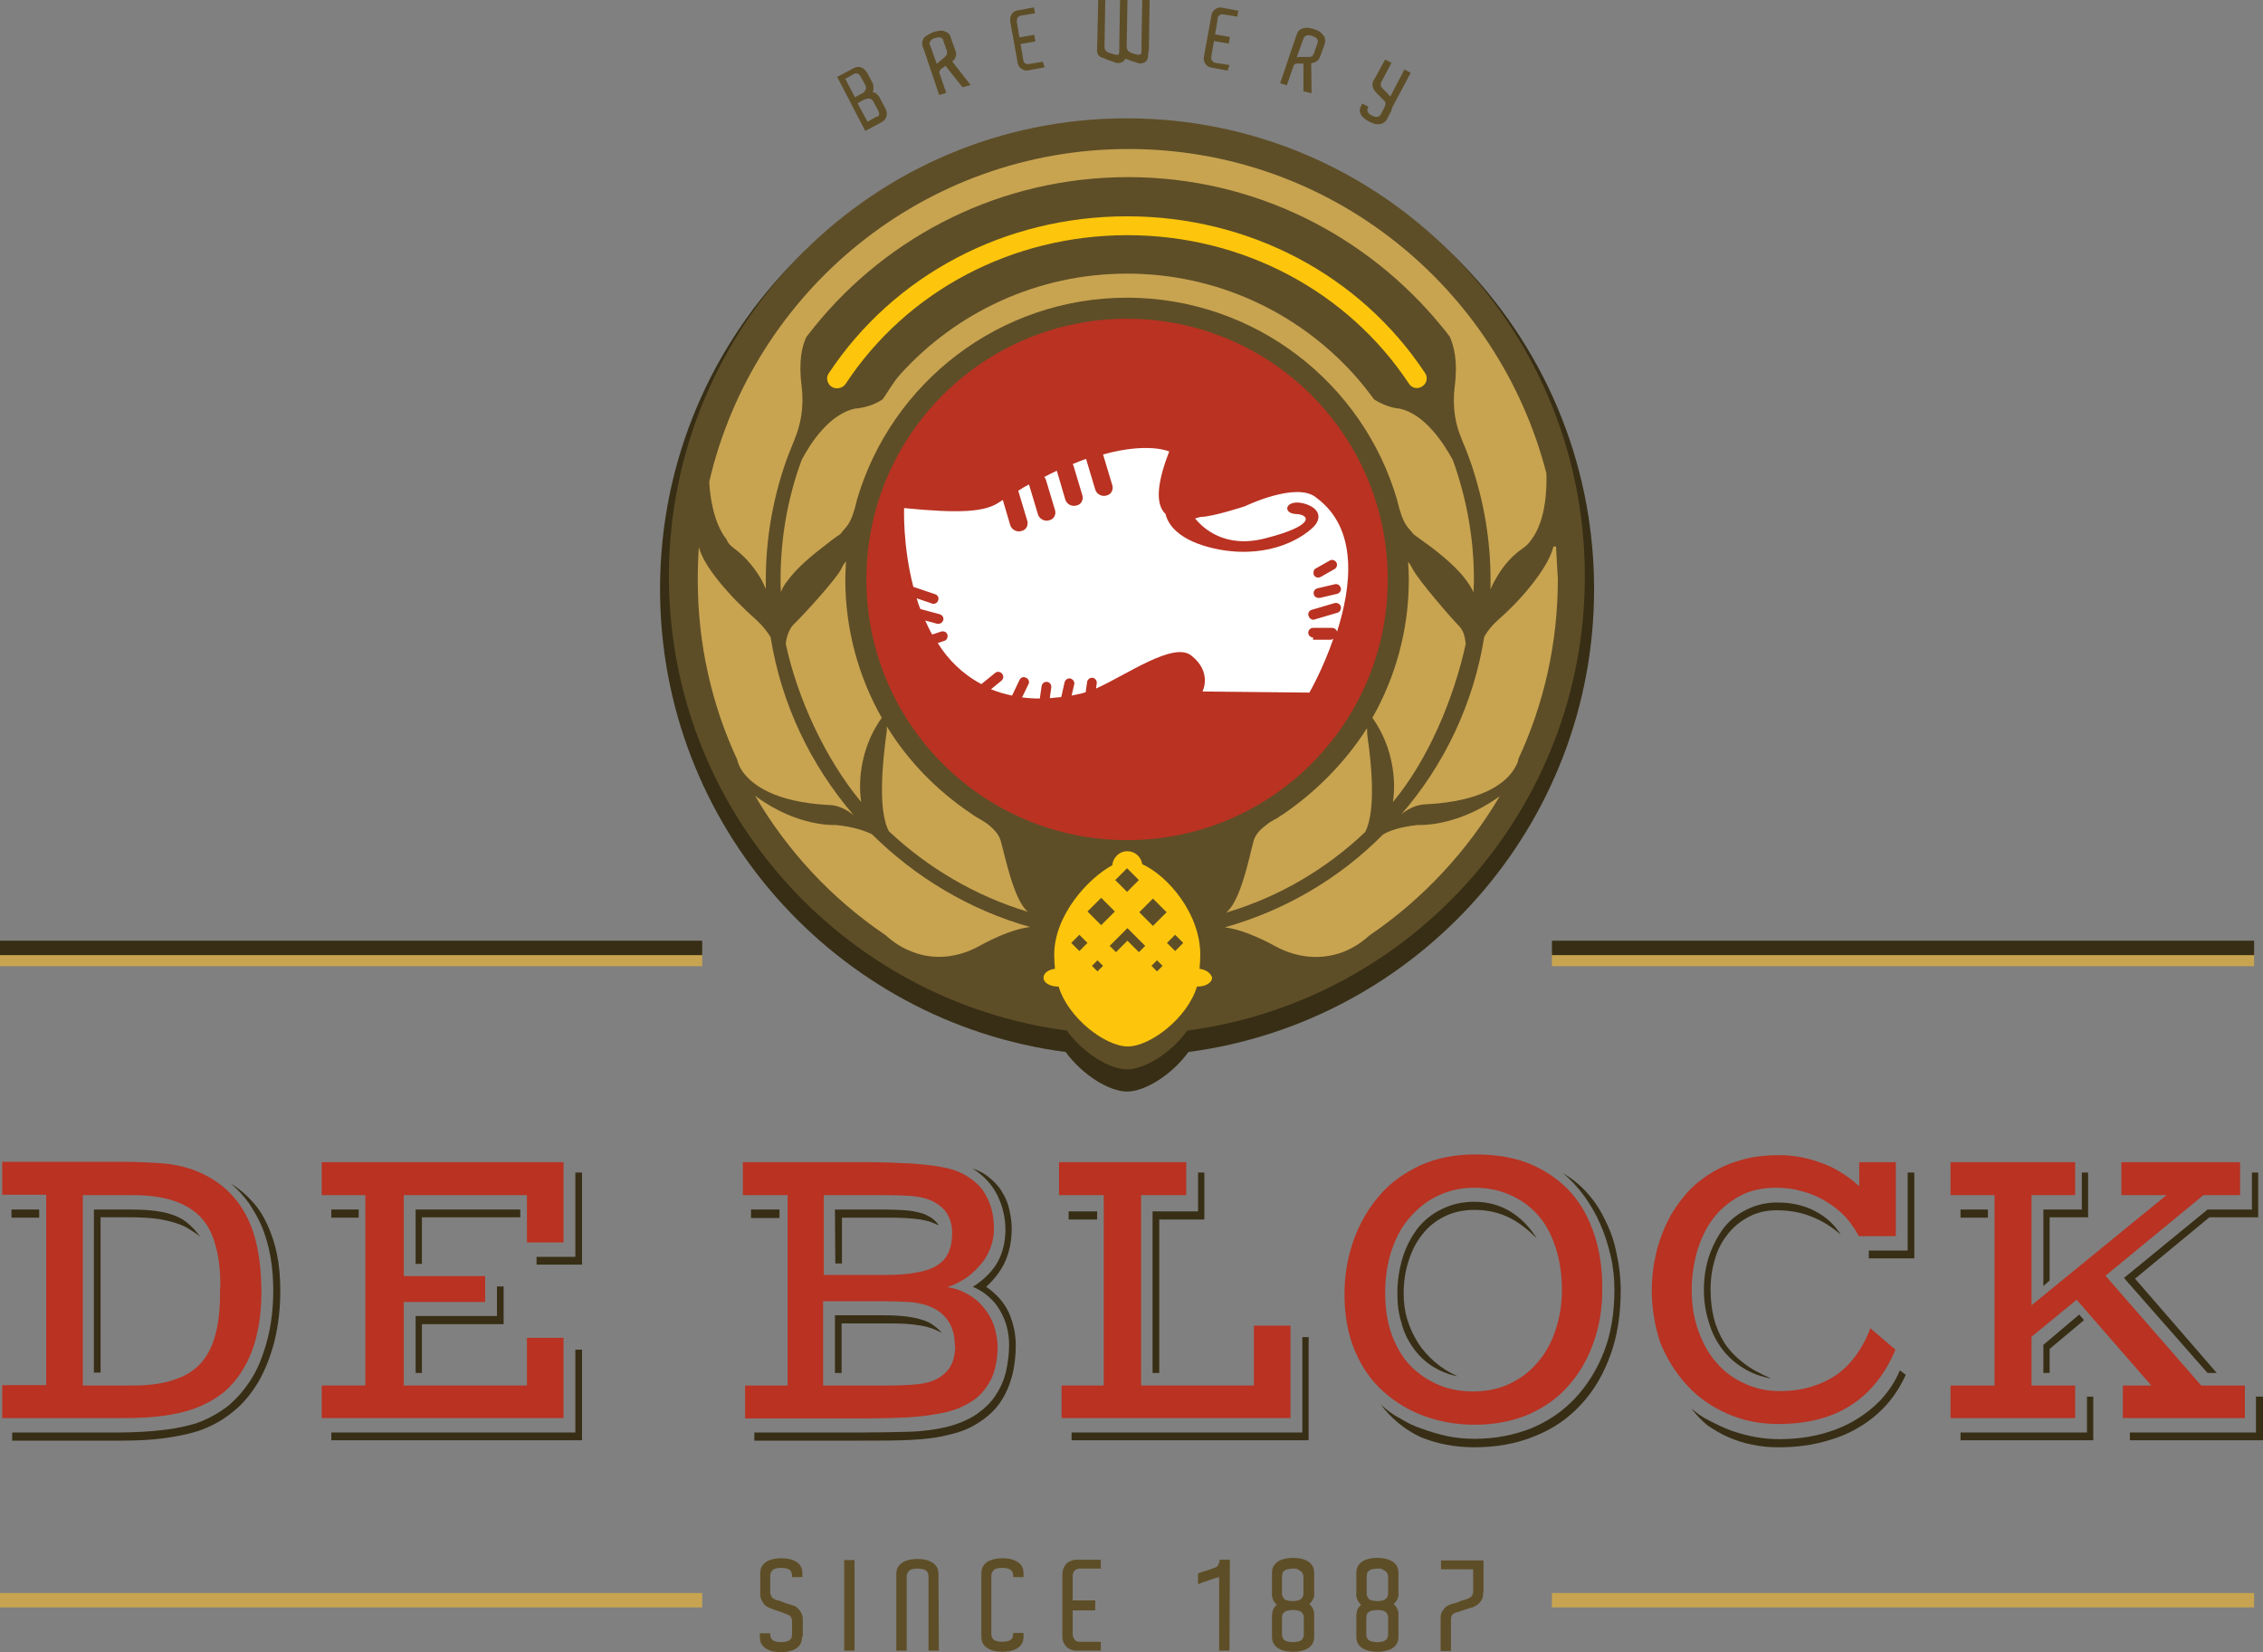 <?xml version="1.0" encoding="utf-8"?>
<!-- Generator: Adobe Illustrator 18.1.1, SVG Export Plug-In . SVG Version: 6.00 Build 0)  -->
<svg version="1.1" id="Laag_1" xmlns="http://www.w3.org/2000/svg" xmlns:xlink="http://www.w3.org/1999/xlink" x="0px" y="0px"
	 viewBox="0 172.7 612 446.8" enable-background="new 0 172.7 612 446.8" xml:space="preserve">
<rect x="0" y="172.7" width="612" height="446.8" fill="#808080" stroke="none"/>
<g>
	<rect y="430.1" fill="#C8A451" width="189.9" height="3.9"/>
	<rect x="419.7" y="430.1" fill="#C8A451" width="189.9" height="3.9"/>
</g>
<g>
	<rect y="603.5" fill="#C8A451" width="189.9" height="3.9"/>
	<rect x="419.7" y="603.5" fill="#C8A451" width="189.9" height="3.9"/>
</g>
<path fill="#372E15" d="M431.1,332c0-69.7-56.6-126.3-126.3-126.3S178.5,262.2,178.5,332c0,64.1,47.8,117.1,109.7,125.2
	c4.5,6.2,11.8,10.7,16.6,10.7s12.1-4.5,16.6-10.7C383.3,449,431.1,396.1,431.1,332z"/>
<g>
	<path fill="#5E4E27" d="M236.2,196.3c0.1,0.4,0,0.8-0.2,1.3c0.5,0.1,0.9,0.3,1.2,0.6s0.5,0.5,0.6,0.7l0.2,0.4l1.2,2.3l0.3,0.5
		c0.1,0.3,0.2,0.5,0.3,0.9c0,0.3,0,0.6,0,1c-0.1,0.3-0.2,0.6-0.4,0.9c-0.2,0.3-0.5,0.5-0.9,0.8l-4.5,2.4l-3.4-6.5l-0.8-1.6l-3.4-6.5
		l1.7-0.9l2.8-1.5c0.4-0.2,0.8-0.3,1.1-0.3c0.4,0,0.7,0,1,0.2c0.3,0.1,0.6,0.3,0.8,0.5s0.4,0.5,0.6,0.7l0.3,0.5l1.3,2.5l0.2,0.4
		C236.1,195.7,236.2,195.9,236.2,196.3z M231.2,199l2.1-1.1c0.3-0.2,0.5-0.4,0.6-0.6c0.1-0.2,0.2-0.4,0.3-0.5c0-0.2,0-0.3,0-0.5
		c0-0.1-0.1-0.3-0.1-0.4l-0.1-0.2l-1.3-2.4l0,0c-0.2-0.3-0.4-0.6-0.8-0.7c-0.3-0.1-0.7-0.1-1,0.1l-1.2,0.7l-1.1,0.6L231.2,199z
		 M237.7,203.8c0.1-0.3,0.1-0.6-0.1-1l-1.4-2.6l-0.1-0.2c-0.1-0.1-0.1-0.2-0.3-0.3c-0.1-0.1-0.3-0.2-0.5-0.3s-0.4-0.1-0.7,0
		c-0.3,0-0.6,0.1-1,0.3l-1.7,0.9l2.7,5l1.1-0.6l1.2-0.7C237.4,204.3,237.6,204.1,237.7,203.8z"/>
	<path fill="#5E4E27" d="M260.3,196.3l-4.6-5.8c-0.1,0.1-0.3,0.2-0.4,0.3s-0.2,0.2-0.3,0.2l-0.3,0.2c-0.2,0.1-0.3,0.2-0.4,0.4
		c-0.1,0.1-0.2,0.3-0.2,0.4c-0.1,0.2-0.1,0.4,0,0.6l1.8,5.2l-1.9,0.6l-4.3-12.7l-0.2-0.5c-0.1-0.2-0.1-0.4-0.1-0.7s0-0.7,0.2-1
		c0.1-0.4,0.4-0.8,0.9-1.1s1.1-0.7,1.9-1c0.9-0.3,1.6-0.4,2.2-0.4s1,0.2,1.4,0.4c0.3,0.2,0.6,0.4,0.8,0.7s0.3,0.5,0.3,0.7l0.2,0.6
		l0.9,2.5l0.2,0.5c0.2,0.5,0.2,1,0.1,1.5s-0.4,1-1,1.4l5,6.4L260.3,196.3z M253.6,189.7c0.2-0.1,0.4-0.3,0.5-0.4
		c0.2-0.1,0.4-0.3,0.6-0.5c0.2-0.2,0.4-0.3,0.5-0.4s0.2-0.1,0.2-0.2c0.1-0.1,0.1-0.1,0.2-0.2c0.3-0.3,0.5-0.5,0.5-0.8s0-0.5,0-0.7
		l-1-2.8v-0.1c0-0.1-0.1-0.3-0.2-0.4s-0.2-0.2-0.4-0.3s-0.4-0.1-0.7-0.1s-0.6,0.1-1,0.2s-0.7,0.3-0.9,0.5s-0.4,0.4-0.4,0.5
		c-0.1,0.2-0.1,0.4-0.1,0.5c0,0.2,0,0.3,0.1,0.4l0.1,0.2l1.7,4.8C253.3,190,253.5,189.9,253.6,189.7z"/>
	<path fill="#5E4E27" d="M282.5,190.9l-4.3,0.8c-0.4,0.1-0.8,0.1-1.2,0c-0.3-0.1-0.6-0.3-0.9-0.5s-0.5-0.5-0.6-0.7
		c-0.2-0.3-0.3-0.6-0.3-0.9l-0.1-0.6l-1.8-9.9l-0.1-0.6c0-0.3,0-0.6,0-0.9c0.1-0.3,0.2-0.6,0.3-0.9c0.1-0.3,0.4-0.5,0.7-0.8
		c0.3-0.2,0.7-0.4,1.1-0.4l4.3-0.8l0.3,1.6l-2.4,0.4l-1.4,0.2c-0.4,0.1-0.7,0.3-0.9,0.6c-0.2,0.3-0.2,0.6-0.2,1v0.2l0.7,4.1l4-0.7
		l0.3,1.8l-4,0.7l0.7,4.1v0.2c0.1,0.4,0.2,0.7,0.5,0.9s0.6,0.3,1,0.2l1.4-0.2l2.4-0.4L282.5,190.9z"/>
	<path fill="#5E4E27" d="M310.5,187.1c0,0.6,0,1-0.1,1.3s-0.2,0.6-0.5,0.9c-0.3,0.3-0.6,0.4-1.1,0.5c-0.4,0.1-0.8,0.1-1.2-0.1
		c-0.4-0.1-0.8-0.3-1.3-0.4c-0.5-0.2-0.9-0.3-1.3-0.5c-0.1,0-0.2-0.1-0.3-0.1c-0.1,0-0.3-0.1-0.4-0.1c-0.1,0.2-0.2,0.4-0.4,0.6
		c-0.3,0.3-0.6,0.4-1.1,0.5s-0.8,0.1-1.2-0.1c-0.4-0.1-0.8-0.3-1.2-0.4c-0.5-0.2-0.9-0.3-1.3-0.5c-0.1,0-0.3-0.1-0.4-0.2
		c-0.2-0.1-0.3-0.1-0.3-0.1c-0.2-0.1-0.4-0.1-0.6-0.2c-0.2-0.1-0.4-0.2-0.6-0.4s-0.3-0.4-0.4-0.7s-0.2-0.7-0.1-1.1v-0.2l0.3-13.1
		h1.9l-0.2,12.6v0.1c0,0.3,0.1,0.6,0.2,0.8s0.3,0.4,0.5,0.5s0.4,0.3,0.6,0.3c0.2,0.1,0.5,0.2,0.7,0.2c0.5,0.2,0.8,0.3,1.1,0.3
		c0.3,0.1,0.5,0,0.6,0c0.1-0.1,0.2-0.2,0.2-0.3c0-0.2,0.1-0.4,0.1-0.6v-2l0.2-11.9h2l-0.2,12.6v0.1c0,0.3,0.1,0.6,0.2,0.8
		s0.3,0.4,0.5,0.5s0.4,0.3,0.6,0.3c0.2,0.1,0.4,0.2,0.6,0.2c0.5,0.2,0.8,0.3,1.1,0.3s0.5,0,0.6,0c0.1-0.1,0.2-0.2,0.3-0.3
		s0.1-0.4,0.1-0.6v-2l0.2-11.9h2l-0.2,13.6L310.5,187.1z"/>
	<path fill="#5E4E27" d="M332,191.8l-4.3-0.8c-0.4-0.1-0.8-0.2-1.1-0.4c-0.3-0.2-0.5-0.5-0.7-0.8s-0.3-0.6-0.3-0.9
		c-0.1-0.3-0.1-0.6,0-0.9l0.1-0.6l1.8-9.9l0.1-0.6c0-0.3,0.2-0.6,0.3-0.9c0.2-0.3,0.4-0.5,0.6-0.7c0.3-0.2,0.6-0.4,0.9-0.5
		s0.7-0.1,1.2,0l4.3,0.8l-0.3,1.6l-2.4-0.4l-1.4-0.2c-0.4-0.1-0.7,0-1,0.2s-0.5,0.5-0.5,0.9v0.2l-0.7,4.1l4,0.7l-0.3,1.8l-4-0.7
		l-0.7,4.1v0.2c-0.1,0.4,0,0.7,0.2,1s0.5,0.5,0.9,0.6l1.4,0.2l2.4,0.4L332,191.8z"/>
	<path fill="#5E4E27" d="M352.5,197.4v-7.5c-0.2,0-0.3,0-0.5,0c-0.1,0-0.3,0-0.4,0h-0.4c-0.2,0-0.4,0-0.6,0s-0.3,0.1-0.5,0.2
		c-0.1,0.1-0.3,0.3-0.3,0.5l-1.8,5.2l-1.8-0.6l4.3-12.7l0.2-0.5c0.1-0.2,0.2-0.4,0.3-0.7c0.2-0.3,0.4-0.5,0.8-0.7
		c0.3-0.2,0.8-0.3,1.4-0.4c0.6,0,1.3,0.1,2.2,0.4c0.9,0.3,1.5,0.6,1.9,1s0.7,0.8,0.9,1.1c0.1,0.4,0.2,0.7,0.2,1s-0.1,0.6-0.1,0.7
		l-0.2,0.6l-0.9,2.5L357,188c-0.2,0.5-0.4,0.9-0.8,1.2s-0.9,0.5-1.6,0.6l0.1,8.1L352.5,197.4z M351.3,188.1c0.2,0,0.5,0,0.7,0
		s0.5,0,0.7,0s0.5,0,0.7,0c0.1,0,0.2,0,0.3,0c0.1,0,0.2,0,0.3,0c0.4,0,0.7-0.1,0.9-0.3c0.2-0.2,0.3-0.4,0.4-0.6l1-2.8v-0.1
		c0-0.1,0.1-0.3,0.1-0.4c0-0.2,0-0.3-0.1-0.5s-0.2-0.4-0.5-0.5c-0.2-0.2-0.5-0.3-1-0.5c-0.4-0.1-0.7-0.2-1-0.2s-0.5,0.1-0.7,0.2
		c-0.2,0.1-0.3,0.2-0.4,0.4c-0.1,0.1-0.2,0.3-0.2,0.4l-0.1,0.2l-1.7,4.8C350.9,188.2,351.1,188.1,351.3,188.1z"/>
	<path fill="#5E4E27" d="M376.3,202.6l-1,1.9l-0.2,0.4c-0.1,0.2-0.2,0.4-0.4,0.6c-0.2,0.2-0.5,0.4-0.9,0.6c-0.4,0.2-0.8,0.2-1.4,0.2
		s-1.3-0.3-2.1-0.7c-0.8-0.4-1.4-0.9-1.8-1.3c-0.4-0.4-0.6-0.9-0.7-1.3s-0.1-0.7,0-1s0.2-0.5,0.3-0.7l0.3-0.6l1.7,0.9l-0.1,0.2
		c-0.1,0.1-0.1,0.3-0.2,0.4c0,0.2,0,0.3,0,0.5c0.1,0.2,0.2,0.4,0.3,0.6c0.2,0.2,0.4,0.4,0.8,0.6c0.4,0.2,0.7,0.3,1,0.4
		c0.3,0,0.5,0,0.7,0c0.2-0.1,0.3-0.1,0.5-0.3c0.1-0.1,0.2-0.2,0.3-0.3l0.1-0.2l0.9-1.8l0.1-0.2c0.1-0.2,0.1-0.4,0.2-0.7
		c0-0.3-0.1-0.6-0.4-0.9c-0.1-0.1-0.2-0.2-0.3-0.3c-0.1-0.1-0.2-0.2-0.3-0.3l-1.3-1.3c0-0.1-0.1-0.1-0.1-0.1c-0.6-0.6-1-1.3-1.1-1.9
		s0-1.1,0.3-1.6l0.3-0.5l2.8-5.1l1.7,0.9l-2.8,5.3c-0.1,0.2-0.1,0.4-0.1,0.7s0.1,0.5,0.4,0.8c0,0.1,0.1,0.1,0.2,0.2s0.1,0.1,0.2,0.2
		c0.2,0.2,0.4,0.5,0.7,0.7c0.3,0.3,0.5,0.5,0.7,0.8c0.1,0.1,0.1,0.1,0.2,0.2c0.1,0.1,0.1,0.1,0.2,0.2l3.8-7.3l1.7,0.9l-5,9.4l0,0
		L376.3,202.6z"/>
</g>
<path fill="#5E4E27" d="M428.6,328.6c0-68.4-55.4-123.9-123.9-123.9s-123.8,55.5-123.8,123.9c0,62.9,46.9,114.8,107.6,122.8
	c4.4,6.1,11.6,10.5,16.3,10.5c4.7,0,11.9-4.4,16.3-10.5C381.7,443.4,428.6,391.5,428.6,328.6z"/>
<g>
	<circle fill="#B93222" cx="304.8" cy="329.4" r="70.5"/>
	<g>
		<g>
			<path fill="#C8A451" d="M383.5,395.8c-4.9,0.5-7.9,1.6-9.5,2.6c-11.7,11.8-26.4,20.5-42.8,25.1c1.1,0.1,5.7,0.7,13.7,5.1
				c6.1,3.3,12.5,3.7,18.2,1.6c2.6-1,5-2.5,7.1-4.4c0.1-0.1,0.3-0.2,0.4-0.3c14.2-9.7,26.2-22.6,35-37.5c-0.1,0.1-0.2,0.2-0.4,0.3
				C393.6,396.5,383.5,395.8,383.5,395.8z"/>
			<path fill="#C8A451" d="M226,395.8c0,0-10,0.7-21.4-7.6c-0.1-0.1-0.2-0.2-0.4-0.3c8.7,14.9,20.7,27.8,35,37.5
				c0.1,0.1,0.3,0.2,0.4,0.3c2.2,2,4.5,3.4,7.1,4.4c5.6,2.2,12.1,1.8,18.2-1.6c8-4.4,12.6-5,13.7-5.1c-16.4-4.6-31.1-13.5-42.8-25.1
				C233.9,397.4,230.9,396.3,226,395.8z"/>
			<path fill="#C8A451" d="M347,392.9c-0.5,0.3-1,0.6-1.5,1c-1,0.5-2.3,1.2-3.3,2.1c-1.5,1.1-2.8,2.6-3.2,4.2
				c-1.1,4-3.4,16.1-7.4,19.3c14.2-4.2,27.1-11.8,37.6-21.8c3.1-5.9,1.5-19.8,0.7-25.2c-0.2-1.3-0.2-2.3-0.2-2.9
				C364,378.6,356.1,386.7,347,392.9z"/>
			<path fill="#C8A451" d="M240.4,397.5c10.5,9.9,23.4,17.5,37.6,21.8c-3.9-3.2-6.2-15.2-7.4-19.3c-0.5-1.7-1.8-3-3.2-4.2
				c-1.2-0.9-2.4-1.6-3.3-2.1c-0.5-0.3-1-0.6-1.5-1c-9.1-6.1-17-14.1-22.8-23.6c0.1,0.7,0,1.7-0.2,2.9
				C238.9,377.6,237.2,391.6,240.4,397.5z"/>
			<path fill="#C8A451" d="M230.9,393.2c-11.6-13.5-19.6-30-22.5-48.2c-1-1.6-2.2-3.1-3.9-4.7c-7.3-6.4-14.4-14.7-15.5-19.7l0,0
				c-0.2,2.9-0.3,5.9-0.3,8.9c0,17.4,3.8,33.9,10.7,48.7v0.1c0.1,0.3,0.4,1.7,1.6,3.3c2.5,3.3,8.4,8,23.1,8.8
				C227.8,390.4,230.9,393.2,230.9,393.2z"/>
			<path fill="#C8A451" d="M420.8,320.5h-0.7c-1.1,5-7.6,13.4-14.8,19.7c-1.8,1.6-3,3.1-3.9,4.7c-2.9,18.2-10.9,34.8-22.5,48.1
				c0,0,2.9-2.8,7-2.8c14.7-0.8,20.7-5.5,23.1-8.8c1.2-1.7,1.6-2.9,1.6-3.3V378c6.9-14.8,10.7-31.3,10.7-48.7
				C421.1,326.5,421,323.4,420.8,320.5z"/>
			<path fill="#C8A451" d="M396.4,346.8c-0.3-2.1-0.5-3.5-2.1-5.1c-1.8-1.8-10.9-12.3-12.3-15.2c-0.4-0.8-0.8-1.4-1.2-1.9
				c0.1,1.6,0.2,3.2,0.2,4.8c0,13.7-3.6,26.4-9.9,37.5c0.1,0,0.1,0,0.1,0c7.4,10.5,5.7,21.5,5.5,22.7
				C386.2,378.2,393.1,361.8,396.4,346.8z"/>
			<path fill="#C8A451" d="M377.8,307.8c1.8,7.5,2.9,7.2,4.5,9.4c1.8,1.3,3.3,2.4,4.8,3.5c5,3.8,7.9,6.8,9.4,8.9
				c1.1,1.5,1.7,2.6,2,3.3c0-1.1,0.1-2.3,0.1-3.3c0-0.1,0-0.2,0-0.3c0-11.3-2.1-22.2-5.7-32.2c-2.6-4.7-7.6-12.4-14.4-13.9
				c0,0-3.2-0.1-6.9-2.5c-1.8-2.4-3.5-4.6-5.5-6.8c-15.1-16.7-37-27.2-61.3-27.2s-46.2,10.5-61.3,27.2c-2,2.2-3.1,4.4-4.8,6.8
				c-3.6,2.4-7.5,2.5-7.5,2.5c-6.8,1.5-11.9,9.1-14.4,13.9c-3.7,10-5.7,20.9-5.7,32.2c0,0.1,0,0.2,0,0.3c0,1.1,0,2.2,0.1,3.2
				c0.3-0.8,0.8-1.9,1.9-3.2c1.6-2.2,4.5-5.2,9.5-9c1.4-1.1,2.9-2.3,4.7-3.5c1.6-2.3,2.8-2,4.5-9.4c9.3-31.5,38.5-54.5,73.1-54.5
				C339.4,253.3,368.6,276.3,377.8,307.8z"/>
			<path fill="#C8A451" d="M227.6,326.4c-1.4,2.9-10.4,12.7-13,15.2c-1,1-1.9,3.1-2.1,5.2c3.2,15,10.9,31.4,20.4,42.8
				c-0.2-1.2-1.9-12.2,5.5-22.7c0,0,0,0,0.1,0c-6.3-11.1-9.9-23.9-9.9-37.5c0-1.7,0.1-3.2,0.2-4.9
				C228.4,325,227.9,325.6,227.6,326.4z"/>
			<path fill="#C8A451" d="M198.4,320.9c3.8,2.8,6.2,6.2,7.7,8.9c0.4,0.8,0.7,1.5,1,2.2c0-0.7,0-1.5,0-2.2c0-0.1,0-0.2,0-0.3
				c0-10.7,1.8-21.1,5-30.7c0.8-2.4,1.7-4.6,2.6-6.8c0.1-0.2,0.2-0.5,0.3-0.8c1.4-3.4,2.5-8.2,1.8-13.9c-0.9-6.9,0.1-11.1,1.3-13.5
				c0.7-0.9,1.5-1.9,2.2-2.8c20-24.7,50.6-40.4,84.8-40.4s64.7,15.8,84.8,40.4c0.8,0.9,1.5,1.9,2.2,2.8c1.1,2.5,2.2,6.6,1.3,13.5
				c-0.7,5.7,0.3,10.4,1.8,13.9c0.1,0.3,0.2,0.5,0.3,0.8c1,2.3,1.8,4.5,2.6,6.8c3.2,9.7,5,20,5,30.7c0,0.1,0,0.2,0,0.3
				c0,0.8,0,1.5,0,2.3c0.3-0.7,0.6-1.5,1.1-2.3c1.5-2.8,3.8-6.2,7.6-8.8c0.9-0.6,1.7-1.4,2.3-2.3c4.3-5.6,4.2-15.2,4.1-18
				c-13-50.4-58.6-87.7-113-87.7c-55.2,0-101.4,38.4-113.4,90c0.2,4,1.2,11.2,4.7,15.6C196.8,319.5,197.5,320.2,198.4,320.9z"/>
		</g>
	</g>
	<g>
		<path fill="#FDC60C" d="M226.4,277.7c-0.5,0-1-0.1-1.5-0.4c-1.2-0.8-1.6-2.5-0.8-3.6c17.6-26.6,47.6-42.5,80.7-42.5
			c32.9,0,63,15.8,80.6,42.4c0.8,1.2,0.5,2.8-0.8,3.6c-1.2,0.8-2.8,0.5-3.6-0.8c-16.6-25-45-40.1-76.1-40.1s-59.6,15-76.2,40.2
			C228.1,277.3,227.3,277.7,226.4,277.7z"/>
	</g>
	<g>
		<path fill="#FDC60C" d="M324.4,434.7c0.1-1.3,0.2-2.6,0.2-3.8c0-11.1-8.7-21.3-15.7-24.5c-0.3-2-2-3.5-4-3.5
			c-2.2,0-3.9,1.7-4.1,3.8c-6.5,3.5-15.7,13.5-15.7,24.2c0,1.3,0.1,2.6,0.2,3.8c-1.8,0.2-3.1,1.2-3.1,2.4c0,1.4,1.8,2.4,3.9,2.4
			c0.1,0,0.1,0,0.2,0c2.6,8.6,12.7,16.2,18.7,16.2s16.1-7.6,18.7-16.2c0.1,0,0.1,0,0.2,0c2.2,0,3.9-1.1,3.9-2.4
			C327.5,435.9,326.1,434.9,324.4,434.7z M304.8,407.5l3.2,3.2l-3.2,3.2l-3.2-3.2L304.8,407.5z M291.9,429.9l-2.2-2.2l2.2-2.2
			l2.2,2.2L291.9,429.9z M297.8,415.5l3.7,3.7l-3.7,3.7l-3.7-3.7L297.8,415.5z M296.8,435.4l-1.5-1.5l1.5-1.5l1.5,1.5L296.8,435.4z
			 M308,430.2l-3.1-3.1l-3.1,3.1l-1.7-1.7l4.8-4.8l4.8,4.8L308,430.2z M312.9,435.4l-1.5-1.5l1.5-1.5l1.5,1.5L312.9,435.4z
			 M311.8,423.1l-3.7-3.7l3.7-3.7l3.7,3.7L311.8,423.1z M317.8,429.9l-2.2-2.2l2.2-2.2l2.2,2.2L317.8,429.9z"/>
	</g>
	<g>
		<path fill="#FFFFFF" d="M355.1,345.1c-0.7,0-1.3-0.6-1.3-1.3c0-0.7,0.6-1.3,1.3-1.3h5.2c0.6,0,1.1,0.4,1.3,1
			c3.8-12,5.9-27.7-5.6-36.2c-5.3-4.5-19.3,2.3-19.3,2.3s-8.8,2.9-12.1,2.9c0,0-0.6,0.2-1.4,0.4c2.1,2.6,8,8.2,18.9,5.4
			c13.9-3.5,12.1-6.5,8.3-6.6c-3.7-0.2-2.8-4,2-2.9c4.7,1.2,5.2,4.2,2.6,6.6c-2.6,2.5-11.1,8.3-24.8,6c-10-1.8-14.1-5.9-15-9.7
			c-2.3-2.2-2.9-6.9,1-16.9c0,0-5.6-2.6-17.9,0.8c0,0.1,0.1,0.2,0.1,0.3l2.4,8c0.4,1.2-0.3,2.6-1.6,2.8c-0.2,0.1-0.4,0.1-0.7,0.1
			c-1,0-2-0.7-2.3-1.7l-2.4-8c0-0.1,0-0.2-0.1-0.3c-1.2,0.4-2.4,0.9-3.6,1.4c0.1,0.1,0.1,0.3,0.2,0.4l2.4,8c0.4,1.2-0.3,2.6-1.6,2.8
			c-0.2,0.1-0.4,0.1-0.7,0.1c-1,0-2-0.7-2.3-1.7l-2.3-7.8c-1.1,0.5-2.3,1.1-3.4,1.7c0.2,0.2,0.4,0.5,0.5,0.9l2.4,8
			c0.4,1.2-0.3,2.6-1.6,2.8c-0.2,0.1-0.4,0.1-0.7,0.1c-1,0-2-0.7-2.3-1.7l-2.4-8v-0.1c-1,0.5-2,1.1-2.9,1.7c0,0,0,0,0,0.1l2.4,8
			c0.4,1.2-0.3,2.6-1.6,2.8c-0.2,0.1-0.4,0.1-0.7,0.1c-1,0-2-0.7-2.3-1.7l-2-6.8c-0.5,0.3-0.9,0.6-1.4,0.9
			c-3.8,2.3-10.2,2.8-25.3,1.3c0,0-0.4,10.1,2.5,21.3l5.9,2c0.7,0.2,1.1,1,0.8,1.7c-0.2,0.6-0.7,0.9-1.3,0.9c-0.1,0-0.3,0-0.4-0.1
			l-4.1-1.4c0.3,1,0.6,2,1,2.9l5.2,1.4c0.7,0.2,1.2,0.9,1,1.6c-0.2,0.6-0.7,1-1.3,1c-0.1,0-0.2,0-0.3,0l-3.3-0.9
			c0.6,1.3,1.2,2.6,1.9,3.8l2.4-0.8c0.7-0.2,1.5,0.1,1.7,0.8c0.2,0.7-0.1,1.5-0.8,1.7l-1.8,0.6c2.8,4.5,6.7,8.4,11.8,11.1l3.7-3
			c0.6-0.5,1.4-0.4,1.9,0.2s0.4,1.4-0.2,1.9l-2.8,2.3c1.8,0.7,3.6,1.3,5.7,1.7l2-4.2c0.3-0.7,1.1-1,1.8-0.6c0.7,0.3,1,1.1,0.6,1.8
			l-1.7,3.5c1.6,0.2,3.1,0.3,4.8,0.3l0.5-3.4c0.1-0.7,0.8-1.2,1.5-1.1s1.2,0.8,1.1,1.5l-0.4,2.9c1-0.1,2.1-0.2,3.1-0.3l0.9-4
			c0.2-0.7,0.9-1.2,1.6-1s1.2,0.9,1,1.6l-0.7,3c1-0.2,1.9-0.4,2.8-0.6c0.3-0.1,0.7-0.2,1-0.3l0.4-2.8c0.1-0.7,0.8-1.2,1.5-1.1
			s1.2,0.8,1.1,1.5l-0.2,1.4c8.3-3.7,21-12.8,25.8-8.9c5.7,4.5,3,9.7,3,9.7l28.9,0.3c0,0,3.6-6.2,6.5-14.6c-0.2,0.2-0.5,0.3-0.8,0.3
			h-4.7L355.1,345.1L355.1,345.1z M355.9,326.4l3.7-2.1c0.6-0.4,1.5-0.1,1.8,0.5c0.4,0.6,0.1,1.5-0.5,1.8l-3.7,2.1
			c-0.2,0.1-0.4,0.2-0.7,0.2c-0.5,0-0.9-0.2-1.2-0.7C355.1,327.4,355.3,326.6,355.9,326.4z M356.3,331.8l4.7-1.1
			c0.7-0.2,1.4,0.3,1.6,1s-0.3,1.4-1,1.6l-4.7,1.1c-0.1,0-0.2,0-0.3,0c-0.6,0-1.2-0.4-1.3-1C355.1,332.6,355.6,332,356.3,331.8z
			 M354.8,337.6l6.1-1.8c0.7-0.2,1.5,0.2,1.7,0.9c0.2,0.7-0.2,1.5-0.9,1.7l-6.1,1.8c-0.1,0-0.2,0.1-0.4,0.1c-0.6,0-1.1-0.4-1.3-1
			C353.6,338.6,354,337.8,354.8,337.6z"/>
	</g>
</g>
<g>
	<rect y="427.1" fill="#372E15" width="189.9" height="3.9"/>
	<rect x="419.7" y="427.1" fill="#372E15" width="189.9" height="3.9"/>
</g>
<g>
	<path fill="#5E4E27" d="M216.9,615.3c0,0.3,0,0.6-0.1,1.1s-0.3,0.9-0.7,1.4s-1,0.9-1.8,1.2s-1.9,0.5-3.1,0.5
		c-1.3,0-2.4-0.2-3.1-0.5c-0.8-0.3-1.4-0.7-1.8-1.2c-0.4-0.5-0.6-0.9-0.7-1.4c-0.1-0.5-0.1-0.8-0.1-1.1v-0.9h2.8v0.3
		c0,0.2,0,0.4,0.1,0.7c0.1,0.2,0.2,0.5,0.4,0.7s0.5,0.4,0.9,0.5s0.9,0.2,1.5,0.2c0.7,0,1.2-0.1,1.6-0.2c0.4-0.1,0.7-0.3,0.9-0.5
		s0.4-0.4,0.4-0.7s0.1-0.5,0.1-0.6v-0.4v-2.9v-0.3c0-0.3-0.1-0.6-0.2-1c-0.2-0.4-0.5-0.7-1.1-0.9c-0.1,0-0.3-0.1-0.5-0.2
		s-0.4-0.1-0.5-0.2l-2.6-0.9c-0.1,0-0.2-0.1-0.2-0.1c-1.3-0.4-2.2-0.9-2.7-1.7c-0.5-0.7-0.8-1.5-0.8-2.3v-0.2v-0.6V599v-0.7
		c0-0.3,0-0.6,0.1-1.1s0.3-0.9,0.7-1.4s1-0.9,1.8-1.2s1.9-0.5,3.1-0.5s2.4,0.2,3.1,0.5c0.8,0.3,1.4,0.7,1.8,1.2
		c0.4,0.5,0.6,0.9,0.7,1.4c0.1,0.5,0.1,0.8,0.1,1.1v0.9h-2.8v-0.4c0-0.2,0-0.4-0.1-0.7s-0.2-0.5-0.4-0.7s-0.5-0.4-0.9-0.5
		s-0.9-0.2-1.6-0.2c-0.6,0-1.1,0.1-1.5,0.2c-0.4,0.1-0.7,0.3-0.9,0.6c-0.2,0.2-0.3,0.5-0.4,0.7c-0.1,0.2-0.1,0.5-0.1,0.7v0.3v3.9
		v0.3c0,0.3,0.1,0.6,0.3,1s0.6,0.7,1.1,0.9c0.1,0,0.2,0.1,0.3,0.1s0.3,0.1,0.4,0.1c0.4,0.1,0.9,0.3,1.4,0.5s1,0.4,1.5,0.5
		s0.8,0.3,1.2,0.4c0.4,0.1,0.8,0.3,1.1,0.6s0.6,0.6,0.8,0.9c0.4,0.6,0.7,1.3,0.7,2.1v0.4v3.3v1.1L216.9,615.3L216.9,615.3z"/>
	<path fill="#5E4E27" d="M228.3,594.6h2.8v24.5h-2.8V594.6z"/>
	<path fill="#5E4E27" d="M253.9,619.1h-2.8v-19.7V599c0-0.2,0-0.4-0.1-0.7s-0.2-0.5-0.4-0.7s-0.5-0.4-0.9-0.5s-0.9-0.2-1.6-0.2
		c-0.6,0-1.1,0.1-1.5,0.2c-0.4,0.1-0.7,0.3-0.9,0.6c-0.2,0.2-0.3,0.5-0.4,0.7s-0.1,0.5-0.1,0.7v0.3v19.7h-2.8v-19.7v-0.9
		c0-0.3,0-0.6,0.1-1.1s0.3-0.9,0.7-1.4s1-0.9,1.8-1.2s1.9-0.5,3.1-0.5c1.3,0,2.4,0.2,3.1,0.5s1.4,0.7,1.8,1.2
		c0.4,0.5,0.6,0.9,0.7,1.4c0.1,0.5,0.1,0.8,0.1,1.1v0.4L253.9,619.1L253.9,619.1z"/>
	<path fill="#5E4E27" d="M274,599.2v-0.4c0-0.2,0-0.4-0.1-0.7s-0.2-0.5-0.4-0.7c-0.2-0.2-0.5-0.4-0.9-0.5s-0.9-0.2-1.6-0.2
		c-0.6,0-1.1,0.1-1.5,0.2c-0.4,0.1-0.7,0.3-0.9,0.6c-0.2,0.2-0.3,0.5-0.4,0.7s-0.1,0.5-0.1,0.7v0.3v15.1v0.3c0,0.2,0,0.4,0.1,0.7
		c0.1,0.2,0.2,0.5,0.4,0.7c0.2,0.2,0.5,0.4,0.9,0.5s0.9,0.2,1.5,0.2c0.7,0,1.2-0.1,1.6-0.2c0.4-0.1,0.7-0.3,0.9-0.5
		c0.2-0.2,0.4-0.4,0.4-0.7s0.1-0.5,0.1-0.6v-0.4h2.8v0.9c0,0.3,0,0.6-0.1,1.1s-0.3,0.9-0.7,1.4c-0.4,0.5-1,0.9-1.8,1.2
		s-1.9,0.5-3.1,0.5s-2.4-0.2-3.1-0.5s-1.4-0.7-1.8-1.2s-0.6-0.9-0.7-1.4s-0.1-0.8-0.1-1.1v-0.9v-15.1v-0.9c0-0.3,0-0.6,0.1-1.1
		s0.3-0.9,0.7-1.4c0.4-0.5,1-0.9,1.8-1.2s1.9-0.5,3.1-0.5s2.4,0.2,3.1,0.5c0.8,0.3,1.4,0.7,1.8,1.2s0.6,0.9,0.7,1.4s0.1,0.8,0.1,1.1
		v0.9L274,599.2L274,599.2z"/>
	<path fill="#5E4E27" d="M297.7,619.1h-6.6c-0.7,0-1.2-0.1-1.7-0.4c-0.5-0.2-0.9-0.5-1.2-0.9c-0.3-0.4-0.6-0.8-0.7-1.3
		c-0.2-0.5-0.2-0.9-0.2-1.3v-0.9v-15v-0.9c0-0.4,0.1-0.9,0.2-1.3c0.2-0.5,0.4-0.9,0.7-1.3s0.7-0.7,1.2-0.9s1.1-0.4,1.7-0.4h6.6v2.4
		H294h-2c-0.6,0-1.1,0.2-1.4,0.6c-0.4,0.4-0.5,0.9-0.5,1.5v0.3v6.2h6.1v2.7h-6.1v6.2v0.3c0,0.5,0.2,1,0.5,1.4s0.8,0.6,1.4,0.6h2.1
		h3.6V619.1z"/>
	<path fill="#5E4E27" d="M332.5,619.1h-2.8v-19.9c-0.1,0-0.3,0.1-0.4,0.1s-0.3,0.1-0.4,0.1c-0.5,0.2-1,0.3-1.5,0.5s-1,0.4-1.4,0.5
		c-0.1,0-0.3,0.1-0.4,0.1s-0.3,0.1-0.3,0.1c-0.2,0.1-0.5,0.2-0.7,0.3c-0.3,0.1-0.5,0.2-0.6,0.2v-2.9c0.1,0,0.2-0.1,0.3-0.1
		c0.1,0,0.2-0.1,0.3-0.1l0.2-0.1c0.4-0.1,0.8-0.3,1.3-0.4c0.5-0.1,0.9-0.3,1.2-0.4c0.2-0.1,0.4-0.1,0.6-0.2s0.4-0.1,0.5-0.2
		c0.6-0.2,1-0.5,1.1-0.9c0.2-0.4,0.3-0.7,0.3-1v-0.3h2.8L332.5,619.1L332.5,619.1z"/>
	<path fill="#5E4E27" d="M355.4,610.5v4v0.7c0,0.3,0,0.6-0.1,1.1s-0.3,0.9-0.7,1.4c-0.4,0.5-1,0.9-1.8,1.2s-1.9,0.5-3.1,0.5
		s-2.4-0.2-3.1-0.5c-0.8-0.3-1.4-0.7-1.8-1.2s-0.6-0.9-0.7-1.4s-0.1-0.8-0.1-1.1v-0.9v-3.8v-0.9c0-0.3,0.1-0.8,0.2-1.3
		s0.5-1.1,1.1-1.6c-0.3-0.3-0.5-0.5-0.7-0.8s-0.3-0.5-0.4-0.8s-0.1-0.5-0.2-0.7s0-0.4,0-0.6v-0.9v-3.8v-0.9c0-0.3,0-0.6,0.1-1.1
		s0.3-0.9,0.7-1.4c0.4-0.5,1-0.9,1.8-1.2s1.9-0.5,3.1-0.5s2.4,0.2,3.1,0.5c0.8,0.3,1.4,0.7,1.8,1.2s0.6,0.9,0.7,1.4s0.1,0.8,0.1,1.1
		v0.7v4.7v0.1c0,0.1,0,0.3,0,0.5s-0.1,0.5-0.2,0.7c-0.1,0.3-0.2,0.5-0.4,0.8c-0.2,0.3-0.4,0.5-0.7,0.8c0.3,0.3,0.5,0.5,0.7,0.8
		s0.3,0.5,0.4,0.8s0.1,0.5,0.2,0.7c0,0.2,0,0.4,0,0.5V610.5z M349.7,596.9c-0.6,0-1.2,0.1-1.6,0.2c-0.4,0.1-0.7,0.3-0.9,0.5
		c-0.2,0.2-0.4,0.4-0.4,0.7s-0.1,0.5-0.1,0.7v0.2v4.4c0,0.2,0,0.4,0.1,0.7c0.1,0.2,0.2,0.4,0.4,0.7s0.5,0.4,0.9,0.5s0.9,0.2,1.5,0.2
		s1.1-0.1,1.5-0.2c0.4-0.1,0.7-0.3,0.9-0.5c0.2-0.2,0.3-0.5,0.4-0.7c0.1-0.3,0.1-0.5,0.1-0.7v-0.3v-3.8v-0.3c0-0.2,0-0.4-0.1-0.7
		c-0.1-0.2-0.2-0.5-0.4-0.7c-0.2-0.2-0.5-0.4-0.9-0.6C350.8,596.9,350.3,596.9,349.7,596.9z M352.6,610.5v-0.3c0-0.2,0-0.4-0.1-0.7
		c-0.1-0.2-0.2-0.5-0.4-0.7c-0.2-0.2-0.5-0.4-0.9-0.5s-0.9-0.2-1.5-0.2s-1.2,0.1-1.6,0.2c-0.4,0.1-0.7,0.3-0.9,0.5
		c-0.2,0.2-0.4,0.4-0.4,0.7s-0.1,0.5-0.1,0.7v0.4v4v0.2c0,0.2,0,0.4,0.1,0.6c0.1,0.2,0.2,0.5,0.4,0.7c0.2,0.2,0.5,0.4,0.9,0.5
		s0.9,0.2,1.6,0.2c0.6,0,1.1-0.1,1.5-0.2c0.4-0.1,0.7-0.3,0.9-0.5c0.2-0.2,0.3-0.4,0.4-0.7c0.1-0.2,0.1-0.5,0.1-0.7v-0.3V610.5z"/>
	<path fill="#5E4E27" d="M378.2,610.5v4v0.7c0,0.3,0,0.6-0.1,1.1s-0.3,0.9-0.7,1.4c-0.4,0.5-1,0.9-1.8,1.2s-1.9,0.5-3.1,0.5
		s-2.4-0.2-3.1-0.5c-0.8-0.3-1.4-0.7-1.8-1.2s-0.6-0.9-0.7-1.4s-0.1-0.8-0.1-1.1v-0.9v-3.8v-0.9c0-0.3,0.1-0.8,0.2-1.3
		s0.5-1.1,1.1-1.6c-0.3-0.3-0.5-0.5-0.7-0.8s-0.3-0.5-0.4-0.8s-0.1-0.5-0.2-0.7s0-0.4,0-0.6v-0.9v-3.8v-0.9c0-0.3,0-0.6,0.1-1.1
		s0.3-0.9,0.7-1.4c0.4-0.5,1-0.9,1.8-1.2s1.9-0.5,3.1-0.5s2.4,0.2,3.1,0.5s1.4,0.7,1.8,1.2s0.6,0.9,0.7,1.4s0.1,0.8,0.1,1.1v0.7v4.7
		v0.1c0,0.1,0,0.3,0,0.5s-0.1,0.5-0.2,0.7c-0.1,0.3-0.2,0.5-0.4,0.8c-0.2,0.3-0.4,0.5-0.7,0.8c0.3,0.3,0.5,0.5,0.7,0.8
		s0.3,0.5,0.4,0.8s0.1,0.5,0.2,0.7c0,0.2,0,0.4,0,0.5V610.5z M372.6,596.9c-0.6,0-1.2,0.1-1.6,0.2c-0.4,0.1-0.7,0.3-0.9,0.5
		c-0.2,0.2-0.4,0.4-0.4,0.7s-0.1,0.5-0.1,0.7v0.2v4.4c0,0.2,0,0.4,0.1,0.7c0.1,0.2,0.2,0.4,0.4,0.7c0.2,0.3,0.5,0.4,0.9,0.5
		s0.9,0.2,1.5,0.2s1.1-0.1,1.5-0.2c0.4-0.1,0.7-0.3,0.9-0.5c0.2-0.2,0.3-0.5,0.4-0.7c0.1-0.3,0.1-0.5,0.1-0.7v-0.3v-3.8v-0.3
		c0-0.2,0-0.4-0.1-0.7c-0.1-0.2-0.2-0.5-0.4-0.7s-0.5-0.4-0.9-0.6C373.7,596.9,373.2,596.9,372.6,596.9z M375.4,610.5v-0.3
		c0-0.2,0-0.4-0.1-0.7c-0.1-0.2-0.2-0.5-0.4-0.7s-0.5-0.4-0.9-0.5s-0.9-0.2-1.5-0.2s-1.2,0.1-1.6,0.2c-0.4,0.1-0.7,0.3-0.9,0.5
		s-0.4,0.4-0.4,0.7s-0.1,0.5-0.1,0.7v0.4v4v0.2c0,0.2,0,0.4,0.1,0.6s0.2,0.5,0.4,0.7c0.2,0.2,0.5,0.4,0.9,0.5s0.9,0.2,1.6,0.2
		c0.6,0,1.1-0.1,1.5-0.2s0.7-0.3,0.9-0.5c0.2-0.2,0.3-0.4,0.4-0.7c0.1-0.2,0.1-0.5,0.1-0.7v-0.3V610.5z"/>
	<path fill="#5E4E27" d="M401.1,603.6L401.1,603.6v0.3c0,0.7-0.3,1.3-0.6,1.8c-0.5,0.7-1.1,1.2-1.9,1.5c-0.3,0.2-0.7,0.3-1.2,0.4
		c-0.5,0.2-1,0.3-1.5,0.5s-1,0.3-1.4,0.5c-0.1,0-0.3,0.1-0.4,0.1s-0.3,0.1-0.4,0.1c-0.6,0.2-1,0.5-1.1,0.9c-0.2,0.4-0.2,0.7-0.2,1
		v0.3v8.2h-2.8V611v-0.8V610l0,0c0-0.8,0.3-1.5,0.9-2.2c0.5-0.7,1.4-1.2,2.7-1.5h0.1h0.1c0.4-0.1,0.8-0.3,1.3-0.5s0.9-0.3,1.2-0.4
		c0.2,0,0.3-0.1,0.6-0.2c0.2-0.1,0.4-0.1,0.5-0.2c0.6-0.2,0.9-0.5,1.1-0.8c0.2-0.4,0.3-0.7,0.3-1v-6.1h-6.5h-2.2v-2.4h11.5v2.1v6.1
		L401.1,603.6L401.1,603.6z"/>
</g>
<rect x="3.1" y="499.8" fill="#372E15" width="7.5" height="2.2"/>
<path fill="#372E15" d="M32.5,560.1c2.1,0,4-0.1,6.1-0.2c2-0.1,3.9-0.3,5.7-0.5s3.4-0.5,4.9-0.8s2.8-0.7,3.9-1
	c3.1-1.1,6-2.7,8.6-4.7c2.6-2.2,4.7-4.7,6.6-7.8c1.8-3,3.1-6.6,4.1-10.5s1.5-8.3,1.5-13c0-3.4-0.3-6.6-0.8-9.3
	c-0.5-2.8-1.3-5.4-2.2-7.7c-1-2.4-2.2-4.4-3.5-6.4c-1.4-2-3-3.7-4.9-5.4c2.2,1.4,4,2.9,5.7,4.8c1.7,1.8,3,3.9,4.1,6.3s2,5,2.6,8
	c0.6,2.9,0.9,6.2,0.9,9.8c0,4.8-0.5,9.2-1.5,13.4c-1,4.1-2.5,7.9-4.3,11.1c-1.9,3.2-4.2,6.1-7,8.3c-2.8,2.3-5.9,4-9.4,5.2
	c-2.5,0.8-5.5,1.4-8.9,1.9s-7.5,0.7-12.1,0.7H3.3v-2.2H32.5L32.5,560.1z"/>
<g>
	<g>
		<path fill="#B93222" d="M65.9,500.2c-3.1-5.3-7.9-9.1-14.1-11.3c-2.4-0.8-5.1-1.4-8.1-1.6c-2.9-0.2-6.4-0.4-10.3-0.4H0.6v8.9h11.9
			v51.5H0.6v8.9h33.3c3.7,0,7.1-0.2,10.1-0.6c3-0.4,5.7-1,8.1-1.8c3.1-1.1,5.9-2.6,8.3-4.5c2.4-2,4.2-4.3,5.8-7.1s2.7-5.9,3.4-9.3
			c0.8-3.4,1.1-7.3,1.1-11.3C70.6,512.7,69.1,505.5,65.9,500.2z M59.5,522.6c0,4.3-0.4,8.1-1.3,11.2c-0.8,3.1-2.2,5.7-4,7.7
			c-1.9,2-4.2,3.4-7.3,4.4c-2.9,1-6.7,1.5-11,1.5H22.4v-51.5h13.3c4.4,0,8.2,0.5,11.2,1.5s5.5,2.5,7.4,4.5s3.2,4.6,4,7.7
			c0.9,3,1.3,6.8,1.3,11C59.5,520.6,59.5,522.6,59.5,522.6z"/>
	</g>
</g>
<path fill="#372E15" d="M25.4,499.8h9.3c2.9,0,5.4,0.1,7.5,0.4s3.7,0.7,5.2,1.3c1.4,0.6,2.7,1.3,3.7,2.3c1.1,0.9,2.1,2.1,3,3.3
	c-1.1-0.9-2.3-1.6-3.4-2.3c-1.2-0.7-2.6-1.2-4-1.6c-1.5-0.4-3.2-0.8-5.1-1c-2-0.2-4.2-0.3-6.8-0.3h-7.6v42h-1.8L25.4,499.8
	L25.4,499.8z"/>
<polygon fill="#B93222" points="87,547.4 98.8,547.4 98.8,495.9 87,495.9 87,487 152.4,487 152.4,508.7 142.5,508.7 142.5,495.9 
	109.2,495.9 109.2,517.8 131.2,517.8 131.2,524.8 109.2,524.8 109.2,547.4 142.5,547.4 142.5,534.5 152.4,534.5 152.4,556.2 
	87,556.2 "/>
<rect x="89.6" y="499.8" fill="#372E15" width="7.4" height="2.2"/>
<polygon fill="#372E15" points="155.6,560.1 155.6,537.7 157.4,537.7 157.4,562.2 89.6,562.2 89.6,560.1 "/>
<polygon fill="#372E15" points="112.4,499.8 140.7,499.8 140.7,501.9 114.1,501.9 114.1,514.5 112.4,514.5 "/>
<polygon fill="#372E15" points="112.4,528.6 134.4,528.6 134.4,520.6 136.2,520.6 136.2,530.8 114.1,530.8 114.1,544 112.4,544 "/>
<polygon fill="#372E15" points="145.1,512.6 155.6,512.6 155.6,489.8 157.4,489.8 157.4,514.7 145.1,514.7 "/>
<rect x="203.1" y="499.8" fill="#372E15" width="7.7" height="2.3"/>
<path fill="#372E15" d="M232.8,560.1c4.6,0,8.9-0.1,12.9-0.2c3.9-0.1,7.4-0.6,10.3-1.3c3.2-0.8,6-2,8.2-3.5c2.2-1.6,3.9-3.2,5.2-5.3
	c1.3-2,2.2-4.1,2.7-6.4c0.5-2.3,0.8-4.6,0.8-7c0-1.7-0.2-3.2-0.6-4.8s-1-3-1.8-4.4s-1.8-2.7-3-3.7c-1.3-1.2-2.7-2.1-4.4-2.8
	c3-1.9,5.2-4.1,6.7-6.7c1.4-2.6,2.1-5.5,2.1-8.7s-0.7-6.3-2.1-9.2s-3.6-5.4-6.8-7.4c1.8,0.6,3.3,1.4,4.6,2.5
	c1.3,1.1,2.5,2.3,3.3,3.7c0.9,1.4,1.6,2.9,2,4.7c0.4,1.7,0.7,3.4,0.7,5.3c0,3.3-0.6,6.3-1.7,8.8c-1.1,2.5-2.8,4.8-5.2,7
	c2.8,1.9,4.8,4.2,6.1,6.9c1.2,2.8,1.9,5.7,1.9,8.9c0,2.8-0.3,5.6-1,8.3c-0.7,2.6-1.7,4.9-3.1,7s-3.3,3.9-5.6,5.4
	c-2.3,1.6-5.1,2.8-8.4,3.5c-2.9,0.8-6.4,1.2-10.2,1.4s-8.3,0.2-13.3,0.2H204v-2.2L232.8,560.1L232.8,560.1z"/>
<g>
	<g>
		<path fill="#B93222" d="M268.8,531.2c-0.6-1.8-1.5-3.3-2.7-4.8s-2.6-2.7-4.2-3.6c-1.7-1-3.6-1.7-5.7-2c2.1-0.7,3.9-1.7,5.5-2.8
			c1.6-1.2,2.8-2.5,3.9-3.8c1.1-1.4,1.8-2.8,2.4-4.4c0.5-1.6,0.8-3,0.8-4.5c0-2.1-0.2-4-0.7-5.8s-1.3-3.4-2.3-4.9
			c-1.1-1.5-2.5-2.7-4.1-3.7c-1.7-1.1-3.7-1.9-6.1-2.4c-1-0.2-2.2-0.4-3.5-0.6c-1.4-0.2-3-0.3-4.8-0.5c-1.9-0.1-4-0.2-6.5-0.3
			c-2.5-0.1-5.2-0.1-8.3-0.1h-31.6v8.9H213v51.5h-11.5v8.9h31.3c4.8,0,9-0.1,12.8-0.3c3.6-0.2,7-0.7,9.8-1.3
			c2.7-0.6,4.9-1.5,6.7-2.6c1.9-1.1,3.3-2.4,4.4-3.9s2-3.2,2.5-5.1s0.8-4,0.8-6.3C269.7,534.8,269.4,532.9,268.8,531.2z
			 M222.7,495.9H239c2.7,0,5,0.1,7,0.2s3.7,0.5,5.2,1c2.2,0.9,3.8,2.1,4.8,3.6c1,1.6,1.5,3.4,1.5,5.4s-0.3,3.7-0.9,5.1
			c-0.6,1.5-1.6,2.7-2.9,3.5c-1.4,1-3.3,1.7-5.7,2.1c-2.4,0.5-5.3,0.7-8.9,0.7h-16.3v-21.6H222.7z M258.1,539.1
			c-0.1,0.9-0.4,1.8-0.8,2.6s-0.9,1.6-1.6,2.2c-0.7,0.7-1.5,1.3-2.5,1.8c-1.6,0.8-3.4,1.2-5.6,1.4s-4.8,0.3-7.8,0.3h-17.2v-22.8H239
			c2.5,0,4.7,0.1,6.7,0.2c2,0.1,3.7,0.5,5.2,1c2.5,0.9,4.3,2.3,5.5,4.1c1.2,1.8,1.8,3.9,1.8,6.4
			C258.4,537.3,258.3,538.1,258.1,539.1z"/>
	</g>
</g>
<path fill="#372E15" d="M225.8,499.8H239c2.3,0,4.1,0.1,5.8,0.2c1.6,0.1,2.9,0.4,4.1,0.7c1.2,0.3,2.1,0.8,2.9,1.3
	c0.8,0.5,1.5,1.2,2.1,2.1c-0.6-0.3-1.3-0.6-2.1-0.9s-1.8-0.5-2.9-0.7c-1.2-0.2-2.6-0.3-4.1-0.4c-1.6-0.1-3.5-0.1-5.7-0.1h-11.4v12.4
	h-1.8L225.8,499.8L225.8,499.8z"/>
<path fill="#372E15" d="M225.8,528.4H239c2.3,0,4.2,0.1,5.9,0.3s3.1,0.5,4.4,0.9c1.3,0.4,2.4,0.9,3.1,1.5c0.9,0.6,1.7,1.3,2.3,2.1
	c-0.8-0.5-1.6-0.8-2.5-1.2c-0.9-0.3-1.9-0.6-3.1-0.8c-1.2-0.2-2.7-0.4-4.2-0.5c-1.7-0.1-3.6-0.1-5.9-0.1h-11.4V544h-1.8V528.4
	L225.8,528.4z"/>
<polygon fill="#B93222" points="287.1,547.4 298.5,547.4 298.5,495.9 286.4,495.9 286.4,487 320.8,487 320.8,495.9 308.6,495.9 
	308.6,547.4 339.1,547.4 339.1,531.2 349,531.2 349,556.2 287.1,556.2 "/>
<rect x="289" y="500.3" fill="#372E15" width="7.7" height="2.2"/>
<polygon fill="#372E15" points="352.2,560.1 352.2,534.3 353.9,534.3 353.9,562.2 289.8,562.2 289.8,560.1 "/>
<polygon fill="#372E15" points="311.7,500.3 324,500.3 324,489.8 325.7,489.8 325.7,502.5 313.5,502.5 313.5,544 311.7,544 "/>
<path fill="#372E15" d="M373.4,552.5c1.5,1.4,3.1,2.7,5.1,3.7c1.9,1.2,3.9,2.2,6.1,2.9c2.2,0.8,4.5,1.5,6.9,2s4.8,0.7,7.4,0.7
	c5.5,0,10.5-1,15.1-2.8c4.6-1.9,8.5-4.5,11.9-8.1c3.3-3.5,6-7.8,7.9-12.7s2.8-10.5,2.8-16.7c0-3-0.3-6.1-1-9.1s-1.6-5.9-2.8-8.6
	c-1.2-2.8-2.7-5.3-4.4-7.7c-1.8-2.4-3.6-4.4-5.8-6.2c2.5,1.5,4.7,3.2,6.7,5.5c2,2.2,3.6,4.7,4.9,7.5c1.4,2.8,2.4,5.7,3,8.9
	c0.7,3.1,1.1,6.5,1.1,9.9c0,6.4-0.9,12.3-2.8,17.5s-4.5,9.7-8,13.4c-3.4,3.7-7.6,6.6-12.5,8.5c-4.8,2-10.3,3-16.2,3
	c-5.5,0-10.4-1-14.7-2.8C379.9,559.3,376.2,556.3,373.4,552.5z"/>
<g>
	<g>
		<path fill="#B93222" d="M431.3,507c-1.4-4.4-3.4-8.3-6.3-11.6c-2.8-3.2-6.4-5.8-10.7-7.7s-9.4-2.8-15.3-2.8c-5.6,0-10.6,1-15,3
			c-4.4,2.1-8.1,4.7-11.1,8.3c-2.9,3.4-5.3,7.5-6.9,12.1c-1.6,4.6-2.4,9.4-2.4,14.5c0,5.8,1,10.9,2.8,15.2c1.9,4.4,4.4,8.1,7.7,11
			c3.2,2.9,7,5.2,11.2,6.7s8.7,2.3,13.5,2.3c5.5,0,10.4-1,14.6-2.8c4.3-1.9,8-4.5,10.8-7.8c2.9-3.2,5.2-7.2,6.7-11.5
			c1.6-4.4,2.4-9.1,2.4-14.2C433.4,516.3,432.7,511.4,431.3,507z M420.8,532c-1,3.3-2.6,6.3-4.6,8.7c-2.1,2.6-4.5,4.5-7.5,6
			c-2.9,1.5-6.4,2.3-10.3,2.3c-3.4,0-6.6-0.6-9.4-1.8s-5.4-2.9-7.6-5.2s-3.8-5.1-5-8.3c-1.2-3.3-1.8-7.1-1.8-11.3s0.6-8.2,1.8-11.7
			c1.2-3.5,2.8-6.5,5-8.9c2.2-2.5,4.6-4.4,7.6-5.8s6.2-2.1,9.7-2.1c3.6,0,6.9,0.7,9.8,2s5.4,3.1,7.5,5.5s3.6,5.3,4.7,8.7
			s1.7,7.2,1.7,11.4C422.4,525.2,421.9,528.6,420.8,532z"/>
	</g>
</g>
<path fill="#372E15" d="M377.9,522.5c0-3.4,0.5-6.6,1.4-9.6s2.3-5.6,4-7.9c1.8-2.3,3.9-4,6.6-5.3c2.6-1.3,5.5-2,8.8-2
	c3.6,0,6.9,0.9,9.7,2.6c2.8,1.7,5.2,4.1,7.2,7.3c-2.8-2.8-5.5-4.8-8.3-6s-5.6-1.7-8.6-1.7s-5.7,0.6-8.1,1.8c-2.4,1.2-4.4,2.8-6,4.9
	c-1.7,2.1-2.8,4.4-3.7,7.2s-1.3,5.7-1.3,8.7c0,2.5,0.3,4.8,1,7.1s1.7,4.3,2.9,6.3c1.3,2,2.8,3.6,4.6,5.2c1.8,1.5,3.8,2.8,6.1,3.8
	c-2.7-0.5-4.9-1.5-7-2.8c-2.1-1.4-3.7-3-5.1-5s-2.5-4.2-3.1-6.7C378.2,527.9,377.9,525.3,377.9,522.5z"/>
<path fill="#B93222" d="M446.7,521.6c0-3,0.3-6.1,1-9.1c0.6-3,1.6-5.9,2.8-8.5c1.3-2.8,2.8-5.2,4.8-7.6c1.9-2.4,4.1-4.3,6.7-6
	s5.4-3,8.6-3.9c3.2-1,6.8-1.4,10.6-1.4c2.1,0,4.1,0.2,6.1,0.6c2.1,0.4,3.9,1,5.8,1.7s3.6,1.6,5.3,2.7c1.7,1.1,3.1,2.2,4.4,3.4V487
	h9.9v20h-10c-1-1.9-2.2-3.6-3.7-5.3c-1.6-1.6-3.2-2.9-5.2-4.1s-4-2.1-6.3-2.7c-2.3-0.7-4.6-1-7.2-1c-3.8,0-7.3,0.8-10.1,2.4
	c-2.8,1.6-5.2,3.6-7.1,6.2s-3.2,5.5-4.2,8.8c-0.9,3.3-1.4,6.8-1.4,10.3c0,4,0.6,7.7,1.8,11c1.2,3.3,2.8,6.3,4.9,8.6
	c2.1,2.5,4.6,4.3,7.5,5.6c2.9,1.4,6.1,2.1,9.6,2.1c3.1,0,6-0.4,8.6-1.2s4.9-1.9,6.9-3.3c2.1-1.5,3.7-3.2,5.3-5.4
	c1.5-2.2,2.8-4.5,3.7-7.1l6.8,5.8c-2.8,6.6-6.7,11.6-12,15c-5.2,3.4-11.8,5.1-19.7,5.1c-5,0-9.5-0.9-13.8-2.8s-7.9-4.4-10.9-7.7
	s-5.4-7.1-7.2-11.5C447.6,531.6,446.7,526.7,446.7,521.6z"/>
<path fill="#372E15" d="M457.4,553.6c1.4,1.2,3,2.4,4.9,3.3c1.9,1,3.8,1.9,5.9,2.7c2.1,0.7,4.2,1.3,6.4,1.7c2.3,0.4,4.4,0.6,6.5,0.6
	c3.7,0,7.4-0.4,10.7-1.2s6.5-2,9.3-3.6s5.3-3.5,7.5-5.8c2.2-2.4,3.9-4.9,5.2-8l1.6,1.2c-1.4,3-3.1,5.8-5.4,8.3
	c-2.3,2.5-4.8,4.5-7.8,6.2c-2.9,1.7-6.2,2.9-9.8,3.8c-3.6,0.9-7.4,1.3-11.5,1.3c-2.4,0-4.6-0.2-6.9-0.7c-2.3-0.4-4.4-1.1-6.5-2
	s-3.9-2-5.7-3.2C460.1,556.8,458.7,555.3,457.4,553.6z"/>
<path fill="#372E15" d="M460.8,521.6c0-3.4,0.5-6.6,1.5-9.5c1-2.8,2.4-5.4,4-7.5c1.8-2.2,3.8-3.7,6.3-4.9c2.5-1.2,5.1-1.8,8.1-1.8
	c3.8,0,7.3,0.8,10.1,2.3c2.9,1.5,5.3,3.6,7,6.4c-2.6-2.3-5.3-3.9-8.2-5c-2.8-1.1-5.9-1.6-9.2-1.6c-2.8,0-5.3,0.6-7.5,1.8
	c-2.3,1.2-4.1,2.7-5.6,4.6c-1.6,2-2.8,4.2-3.5,6.8c-0.8,2.6-1.2,5.3-1.2,8.2c0,2.8,0.3,5.4,0.9,7.8c0.6,2.4,1.6,4.6,2.8,6.6
	c1.3,2,3,3.8,5.1,5.4c2.1,1.7,4.6,3,7.6,4.3c-2.8-0.5-5.3-1.4-7.5-2.8c-2.3-1.4-4.1-3-5.7-5.1s-2.8-4.4-3.6-7.1
	C461.3,527.7,460.8,524.8,460.8,521.6z"/>
<polygon fill="#372E15" points="505.4,510.9 515.9,510.9 515.9,489.8 517.7,489.8 517.7,513 505.4,513 "/>
<polygon fill="#B93222" points="527.5,547.4 539.4,547.4 539.4,495.9 527.5,495.9 527.5,487 561.2,487 561.2,495.9 549.4,495.9 
	549.4,525.7 585.9,495.9 573.7,495.9 573.7,487 605.8,487 605.8,495.9 595.9,495.9 569.4,517.7 595.3,547.4 607.1,547.4 
	607.1,556.2 574.1,556.2 574.1,547.4 581.8,547.4 561.6,524.2 549.4,534.2 549.4,547.4 561.2,547.4 561.2,556.2 527.5,556.2 "/>
<rect x="530.2" y="499.8" fill="#372E15" width="7.4" height="2.2"/>
<polygon fill="#372E15" points="564.4,560.1 564.4,550.4 566.1,550.4 566.1,562.2 530.2,562.2 530.2,560.1 "/>
<polygon fill="#372E15" points="552.6,499.8 563,499.8 563,489.8 564.7,489.8 564.7,501.9 554.3,501.9 554.3,519 552.6,520.5 "/>
<polygon fill="#372E15" points="552.6,536.4 562.3,528.2 563.6,529.7 554.3,537.5 554.3,544 552.6,544 "/>
<polygon fill="#372E15" points="597,499.8 609,499.8 609,489.8 610.7,489.8 610.7,501.9 597.5,501.9 577.4,518.5 599.5,544 597,544 
	574.4,518.3 "/>
<polygon fill="#372E15" points="610.1,560.1 610.1,550.4 612,550.4 612,562.2 576,562.2 576,560.1 "/>
</svg>
